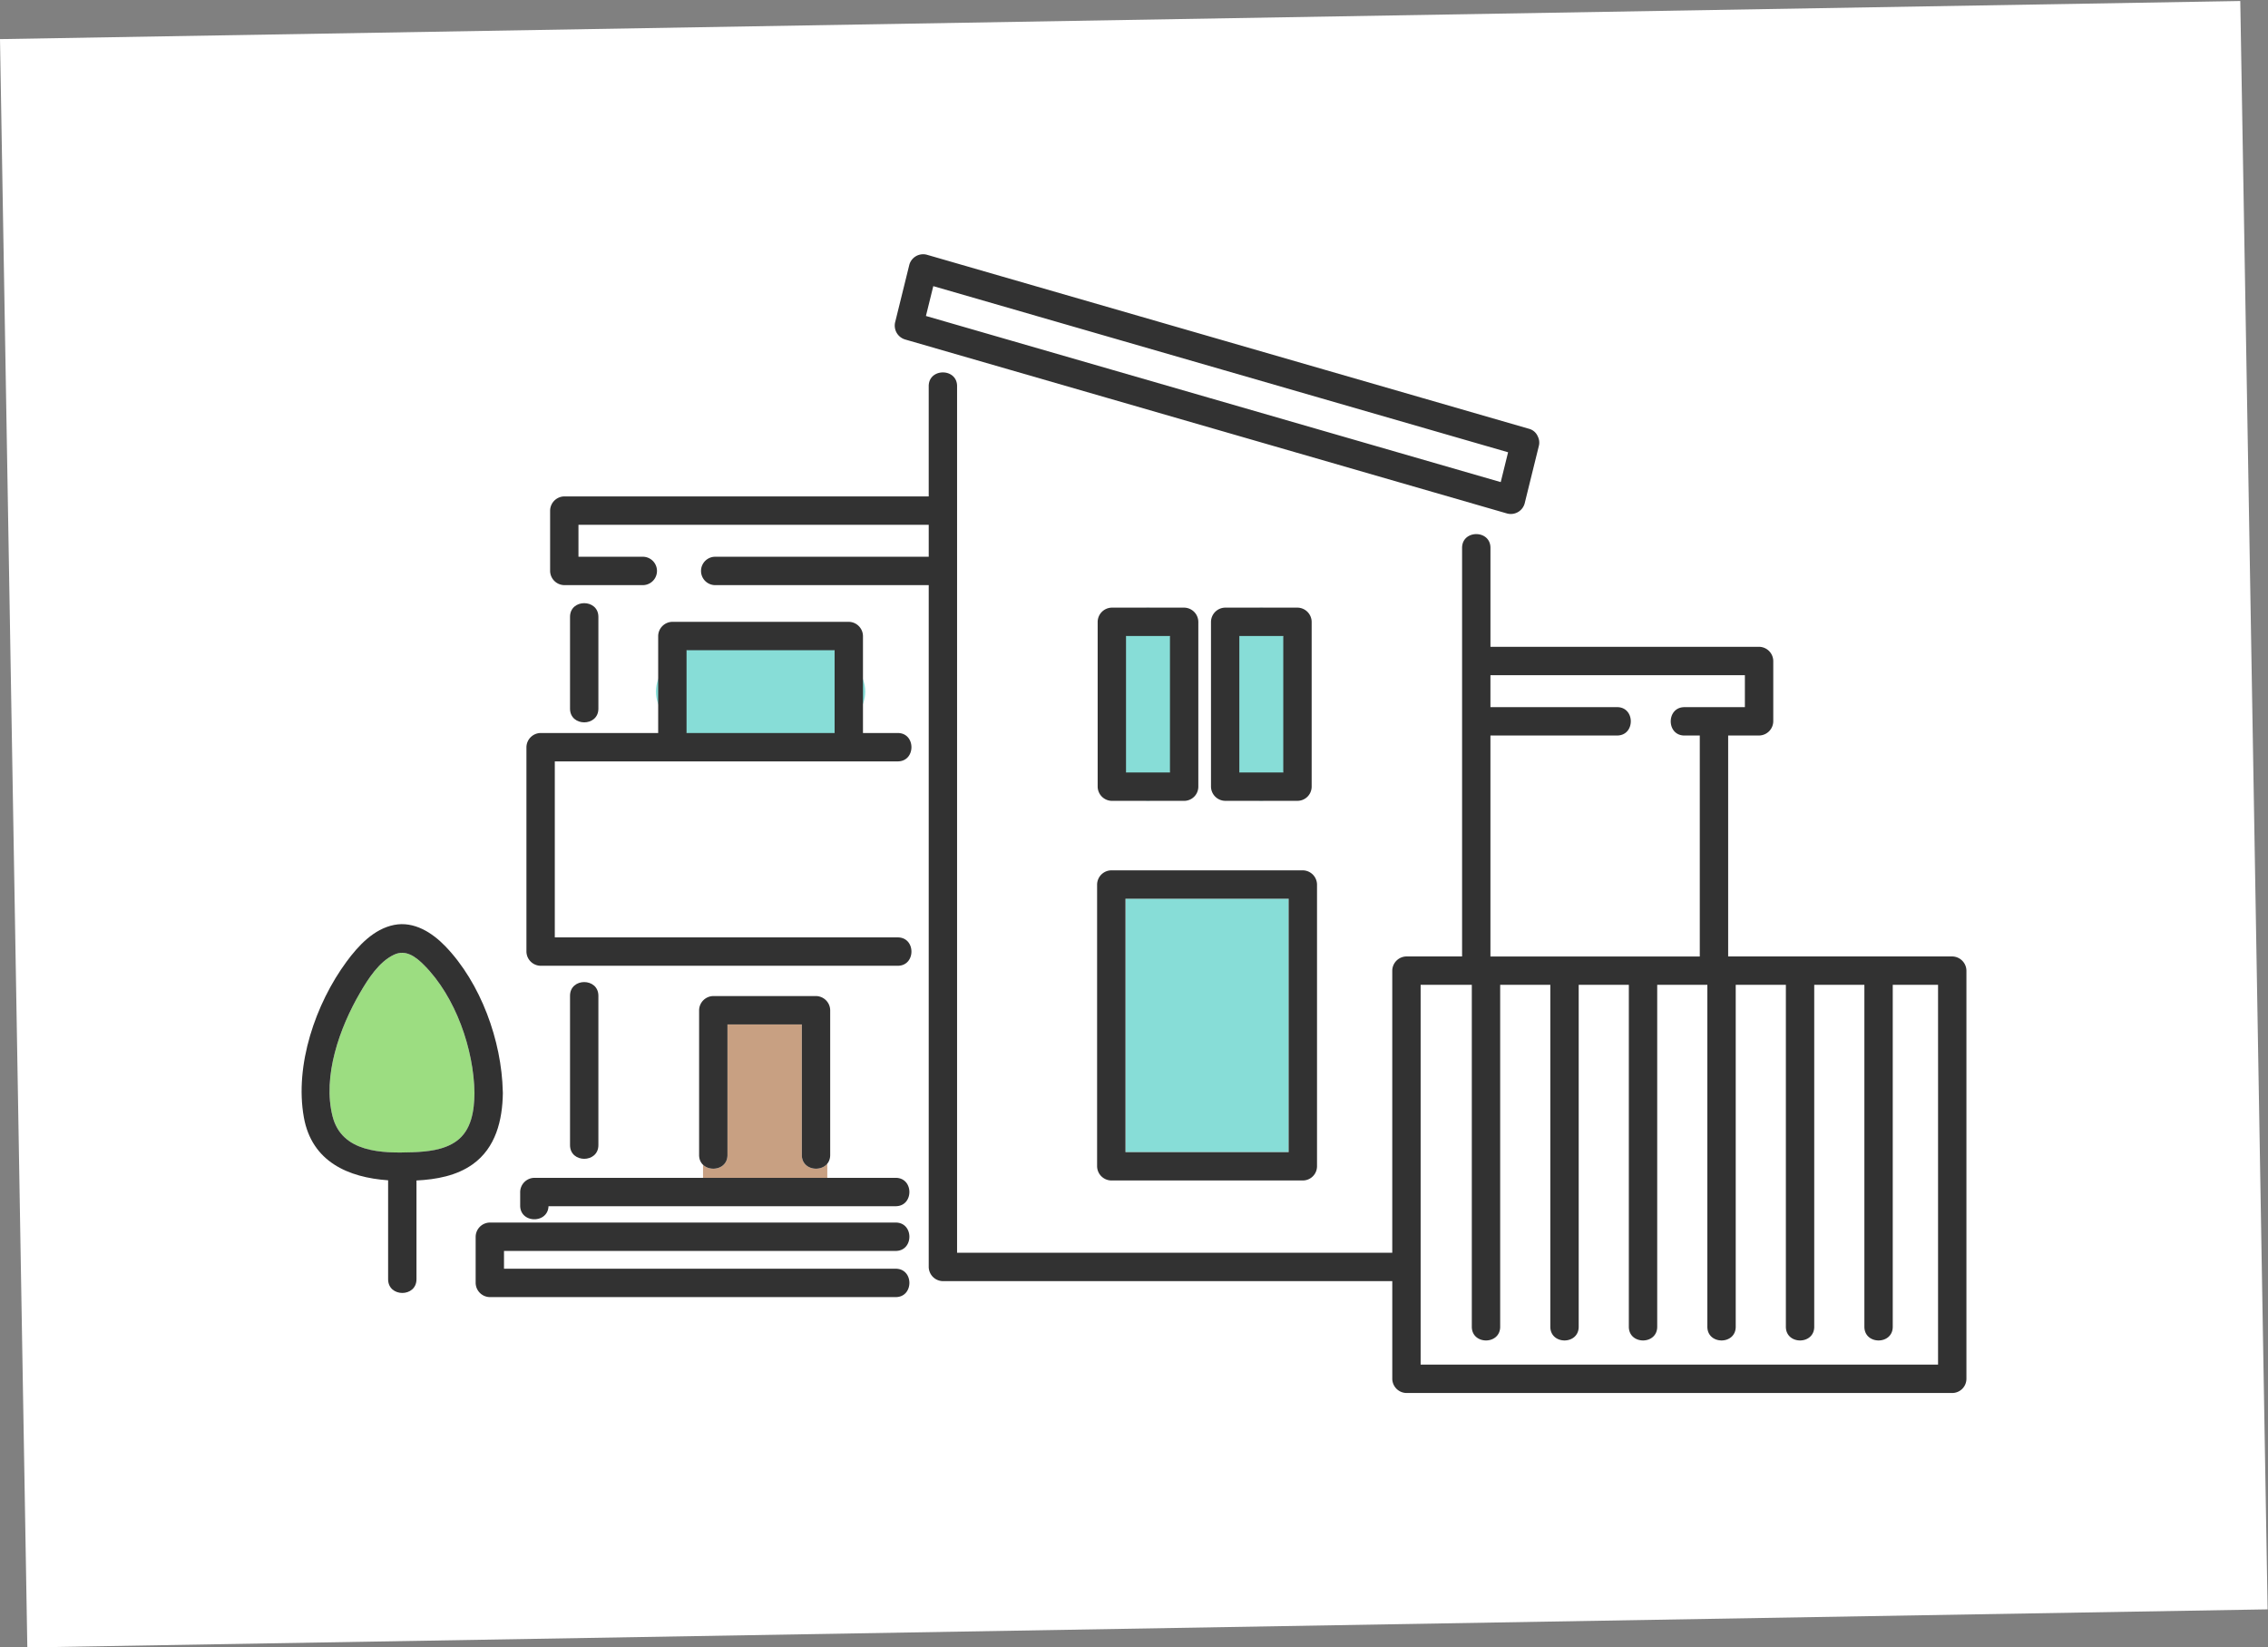 <svg xmlns="http://www.w3.org/2000/svg" width="438.67" height="318.516" viewBox="0 0 438.67 318.516">
  <rect x="0" y="0" width="438.67" height="318.516" fill="#808080" stroke="none"/>
  <g id="home2" transform="translate(-1129.664 -1312.428)">
    <rect id="長方形_71" data-name="長方形 71" width="433.308" height="311" transform="matrix(1, -0.017, 0.017, 1, 1129.664, 1319.99)" fill="#fff"/>
    <g id="グループ_133" data-name="グループ 133" transform="translate(-566.52 1068.018)">
      <path id="パス_880" data-name="パス 880" d="M2232.243,377.891l-62.705-18.12-33.655-9.726v5.2c1.6-1.057,4.372-.33,4.372,2.178V525h84.173V470.448a2.783,2.783,0,0,1,2.743-2.743h10.761V388.688a2.938,2.938,0,0,1,.108-.8,2.808,2.808,0,0,1,3.971-1.541v-5.635ZM2208.837,403v31.872a2.749,2.749,0,0,1-2.743,2.743H2192.11a2.783,2.783,0,0,1-2.743-2.743V403a2.783,2.783,0,0,1,2.743-2.743h13.984A2.783,2.783,0,0,1,2208.837,403Zm-21.919,0v31.872a2.749,2.749,0,0,1-2.743,2.743h-13.984a2.783,2.783,0,0,1-2.743-2.743V403a2.783,2.783,0,0,1,2.743-2.743h13.984A2.783,2.783,0,0,1,2186.918,403Zm22.956,57.633V508.28a2.75,2.75,0,0,1-2.743,2.743h-37.05a2.783,2.783,0,0,1-2.743-2.743V453.8a2.783,2.783,0,0,1,2.743-2.743h37.05a2.783,2.783,0,0,1,2.743,2.743Z" transform="translate(-258.956 -38.35)" fill="#fff"/>
      <path id="パス_881" data-name="パス 881" d="M2015.539,783.5a2.976,2.976,0,0,1-.076-.675V757.576h-14.381v25.247a2.99,2.99,0,0,1-.076.675c-.491,2.142-3.314,2.539-4.676,1.2v2.545H2020.4v-2.752C2019.133,786.072,2016.054,785.741,2015.539,783.5Z" transform="translate(-164.196 -315.076)" fill="#c8a082"/>
      <path id="パス_882" data-name="パス 882" d="M1970.845,621.7a2.783,2.783,0,0,1-2.743-2.743V487.113h-41.4a2.593,2.593,0,0,1-2.649-2.743h-8.5a2.6,2.6,0,0,1-2.65,2.743h-12.186v3.58a2.684,2.684,0,0,1,3.492,2.559V511a2.682,2.682,0,0,1-3.492,2.559v2.15h15.056V496.955a2.783,2.783,0,0,1,2.743-2.743h34.124a2.783,2.783,0,0,1,2.743,2.743V515.71h6.727c3.535,0,3.53,5.486,0,5.486v34.035c3.535,0,3.53,5.486,0,5.486h-61.393v3.245a2.684,2.684,0,0,1,3.492,2.559V595.4a2.681,2.681,0,0,1-3.492,2.559v3.768h23.7V599.18a2.545,2.545,0,0,1-.734-1.872v-27.99a2.783,2.783,0,0,1,2.743-2.743H1946.3a2.783,2.783,0,0,1,2.743,2.743v27.99a2.6,2.6,0,0,1-.548,1.665v2.752h13.222c3.536,0,3.53,5.486,0,5.486h-13.222v0h-53.929a2.752,2.752,0,0,1-4.131,2.191v.969h71.282c3.536,0,3.53,5.486,0,5.486V619.3a2.719,2.719,0,0,1,2.447,3.844h7.561V621.7Z" transform="translate(-92.29 -129.561)" fill="#fff"/>
      <path id="パス_883" data-name="パス 883" d="M2511.409,601.558V558.835h-2.967c-3.536,0-3.53-5.486,0-5.486h11.691v-6.181h-49.216v6.181h24.5c3.536,0,3.53,5.486,0,5.486h-24.5v42.723Z" transform="translate(-486.455 -172.202)" fill="#fff"/>
      <path id="パス_884" data-name="パス 884" d="M1916.271,734.713v28.876c0,3.53,5.486,3.536,5.486,0V734.713C1921.757,731.183,1916.271,731.177,1916.271,734.713Z" transform="translate(-109.834 -297.752)" fill="#323232"/>
      <path id="パス_885" data-name="パス 885" d="M1921.757,524.186V506.438c0-3.53-5.486-3.536-5.486,0v17.748C1916.271,527.716,1921.757,527.722,1921.757,524.186Z" transform="translate(-109.834 -142.746)" fill="#323232"/>
      <path id="パス_886" data-name="パス 886" d="M1947.706,462.748h41.4v-6.181h-67.741v6.181h12.546a2.593,2.593,0,0,1,2.649,2.743h8.5A2.6,2.6,0,0,1,1947.706,462.748Z" transform="translate(-113.291 -110.681)" fill="#fff"/>
      <ellipse id="楕円形_24" data-name="楕円形 24" cx="20.25" cy="11.322" rx="20.25" ry="11.322" transform="translate(1823.042 366.822)" fill="#87ddd7"/>
      <path id="パス_887" data-name="パス 887" d="M1964.71,599.1H1907.1v34.035h66.332V599.1Z" transform="translate(-103.603 -207.468)" fill="#fff"/>
      <path id="パス_888" data-name="パス 888" d="M1892.746,581.539h69.074c3.53,0,3.536-5.486,0-5.486h-66.331V542.018h66.331c3.53,0,3.536-5.486,0-5.486h-6.726V517.777a2.783,2.783,0,0,0-2.743-2.743h-34.124a2.783,2.783,0,0,0-2.743,2.743v18.755h-22.738a2.783,2.783,0,0,0-2.743,2.743V578.8A2.783,2.783,0,0,0,1892.746,581.539Zm28.224-45.007V520.52h28.638v16.012Z" transform="translate(-91.997 -150.382)" fill="#323232"/>
      <ellipse id="楕円形_25" data-name="楕円形 25" cx="6.009" cy="18.658" rx="6.009" ry="18.658" transform="translate(1912.218 361.927)" fill="#87ddd7"/>
      <path id="パス_889" data-name="パス 889" d="M2234.227,509.223V541.1a2.783,2.783,0,0,0,2.743,2.743h13.984a2.749,2.749,0,0,0,2.743-2.743V509.223a2.783,2.783,0,0,0-2.743-2.743H2236.97A2.783,2.783,0,0,0,2234.227,509.223Zm13.984,29.129h-8.5V511.966h8.5Z" transform="translate(-325.736 -144.574)" fill="#323232"/>
      <ellipse id="楕円形_26" data-name="楕円形 26" cx="6.009" cy="18.658" rx="6.009" ry="18.658" transform="translate(1934.137 361.927)" fill="#87ddd7"/>
      <path id="パス_890" data-name="パス 890" d="M2305.261,543.838h13.984a2.75,2.75,0,0,0,2.743-2.743V509.223a2.783,2.783,0,0,0-2.743-2.743h-13.984a2.783,2.783,0,0,0-2.743,2.743V541.1A2.783,2.783,0,0,0,2305.261,543.838ZM2308,511.966h8.5v26.386H2308Z" transform="translate(-372.107 -144.574)" fill="#323232"/>
      <path id="パス_891" data-name="パス 891" d="M2168.783,323.373,2132.16,312.79l-1.424,5.769,11.849,3.424,62.705,18.12,36.623,10.583,1.424-5.769-11.849-3.424Z" transform="translate(-255.462 -13.053)" fill="#fff"/>
      <path id="パス_892" data-name="パス 892" d="M2113.968,310.055l39.331,11.366L2216,339.541l14.414,4.165a2.777,2.777,0,0,0,3.374-1.916l2.74-11.1a2.632,2.632,0,0,0-.192-1.889,2.542,2.542,0,0,0-1.724-1.485l-39.331-11.366-62.705-18.12-14.414-4.165a2.777,2.777,0,0,0-3.374,1.916l-2.74,11.1A2.8,2.8,0,0,0,2113.968,310.055Zm115.2,27.579-36.623-10.583-62.706-18.12-11.848-3.424,1.424-5.769,36.623,10.583,62.705,18.12,11.849,3.424Z" transform="translate(-242.718)" fill="#323232"/>
      <path id="パス_893" data-name="パス 893" d="M2282.541,730.836v-49h-31.563v49Z" transform="translate(-337.109 -263.649)" fill="#87ddd7"/>
      <path id="パス_894" data-name="パス 894" d="M2273.678,664.749h-37.05a2.783,2.783,0,0,0-2.743,2.743v54.481a2.783,2.783,0,0,0,2.743,2.743h37.05a2.75,2.75,0,0,0,2.743-2.743V667.492A2.783,2.783,0,0,0,2273.678,664.749Zm-34.306,5.486h31.563v49h-31.563v-49Z" transform="translate(-325.503 -252.043)" fill="#323232"/>
      <path id="パス_895" data-name="パス 895" d="M1787.373,753c2.853-.107,6.077-.41,8.48-2.116,2.973-2.112,3.484-5.914,3.534-9.3-.112-8.5-3.648-18.634-9.725-24.745-1.614-1.624-3.545-3.113-5.838-2.036-2.911,1.368-5,4.671-6.558,7.335-3.918,6.7-7.348,16.179-5.3,24C1773.762,753.034,1781.454,753.218,1787.373,753Z" transform="translate(-11.429 -285.779)" fill="#9cdd81"/>
      <path id="パス_896" data-name="パス 896" d="M1771.252,746.695v19.134c0,3.53,5.486,3.536,5.486,0v-19.1c3.827-.191,7.744-.9,10.878-3.136,4.46-3.183,5.75-8.524,5.828-13.739,0-.114,0-.225-.012-.331-.215-9.812-4.254-20.972-11.11-28.082-2.561-2.654-6.067-4.881-9.9-4.128-3.943.775-6.943,4.025-9.22,7.118-5.975,8.116-10.059,19.977-8.247,30.087C1756.5,743.133,1763.571,746.152,1771.252,746.695Zm-5.416-36.287c1.558-2.664,3.647-5.968,6.558-7.335,2.293-1.077,4.224.412,5.838,2.036,6.076,6.11,9.613,16.245,9.725,24.745-.05,3.388-.561,7.19-3.534,9.3-2.4,1.706-5.627,2.009-8.48,2.116-5.918.223-13.61.039-15.412-6.861C1758.489,726.588,1761.919,717.109,1765.836,710.408Z" transform="translate(0 -274.055)" fill="#323232"/>
      <path id="パス_897" data-name="パス 897" d="M2528.92,800.125V733.714h-8.763v66.118c0,3.536-5.486,3.53-5.486,0V733.714h-9.7v66.118c0,3.536-5.486,3.53-5.486,0V733.714h-9.7v66.118c0,3.536-5.486,3.53-5.486,0V733.714h-9.7v66.118c0,3.536-5.486,3.53-5.486,0V733.714h-9.7v66.118c0,3.536-5.486,3.53-5.486,0V733.714h-9.7v66.118c0,3.536-5.486,3.53-5.486,0V733.714h-9.9v73.441H2528.92Z" transform="translate(-457.886 -298.873)" fill="#fff"/>
      <path id="パス_898" data-name="パス 898" d="M2175.462,477.706h-43.337V434.983h5.981a2.783,2.783,0,0,0,2.743-2.743V420.573a2.783,2.783,0,0,0-2.743-2.743h-51.959V398.688c0-3.24-4.617-3.509-5.378-.8a2.949,2.949,0,0,0-.108.8v79.017H2069.9a2.783,2.783,0,0,0-2.743,2.743V535h-84.173V367.422c0-3.53-5.486-3.535-5.486,0V388.75h-70.484a2.783,2.783,0,0,0-2.743,2.743V403.16a2.783,2.783,0,0,0,2.743,2.743H1922.3a2.745,2.745,0,0,0,0-5.486h-12.546v-6.181H1977.5v6.181h-41.4a2.745,2.745,0,0,0,0,5.486h41.4V537.745a2.782,2.782,0,0,0,2.743,2.743h86.916v18.887a2.783,2.783,0,0,0,2.743,2.743h105.563a2.748,2.748,0,0,0,2.743-2.743V480.449A2.783,2.783,0,0,0,2175.462,477.706Zm-92.512,78.927h-10.307V483.192h9.9V549.31c0,3.53,5.486,3.536,5.486,0V483.192h9.7V549.31c0,3.53,5.486,3.536,5.486,0V483.192h9.7V549.31c0,3.53,5.486,3.536,5.486,0V483.192h9.7V549.31c0,3.53,5.486,3.536,5.486,0V483.192h9.7V549.31c0,3.53,5.486,3.536,5.486,0V483.192h9.7V549.31c0,3.53,5.486,3.536,5.486,0V483.192h8.763v73.441h-89.769Zm18.825-121.65h8.87c3.53,0,3.536-5.486,0-5.486h-24.5v-6.181h49.215V429.5h-11.691c-3.53,0-3.536,5.486,0,5.486h2.968v42.723h-40.492V434.983Z" transform="translate(-101.685 -48.35)" fill="#323232"/>
      <path id="パス_899" data-name="パス 899" d="M2019.4,771.217v-27.99a2.783,2.783,0,0,0-2.743-2.743h-19.867a2.783,2.783,0,0,0-2.743,2.743v27.99c0,3.53,5.486,3.536,5.486,0V745.97h14.381v25.247C2013.909,774.747,2019.4,774.753,2019.4,771.217Z" transform="translate(-162.643 -303.47)" fill="#323232"/>
      <path id="パス_900" data-name="パス 900" d="M1891.712,855.481h67.151c3.53,0,3.536-5.486,0-5.486h-69.888a2.783,2.783,0,0,0-2.743,2.743v2.62C1886.232,858.845,1891.584,858.891,1891.712,855.481Z" transform="translate(-89.437 -377.831)" fill="#323232"/>
      <path id="パス_901" data-name="パス 901" d="M1942.63,894.026h-66.146v3.442h75.76v-3.442Z" transform="translate(-82.818 -407.729)" fill="#fff"/>
      <path id="パス_902" data-name="パス 902" d="M1864.879,885.862V882.42h75.76c3.53,0,3.536-5.486,0-5.486h-78.5a2.783,2.783,0,0,0-2.743,2.743v8.928a2.783,2.783,0,0,0,2.743,2.743h78.5c3.53,0,3.536-5.486,0-5.486h-75.76Z" transform="translate(-71.212 -396.123)" fill="#323232"/>
    </g>
  </g>
</svg>
